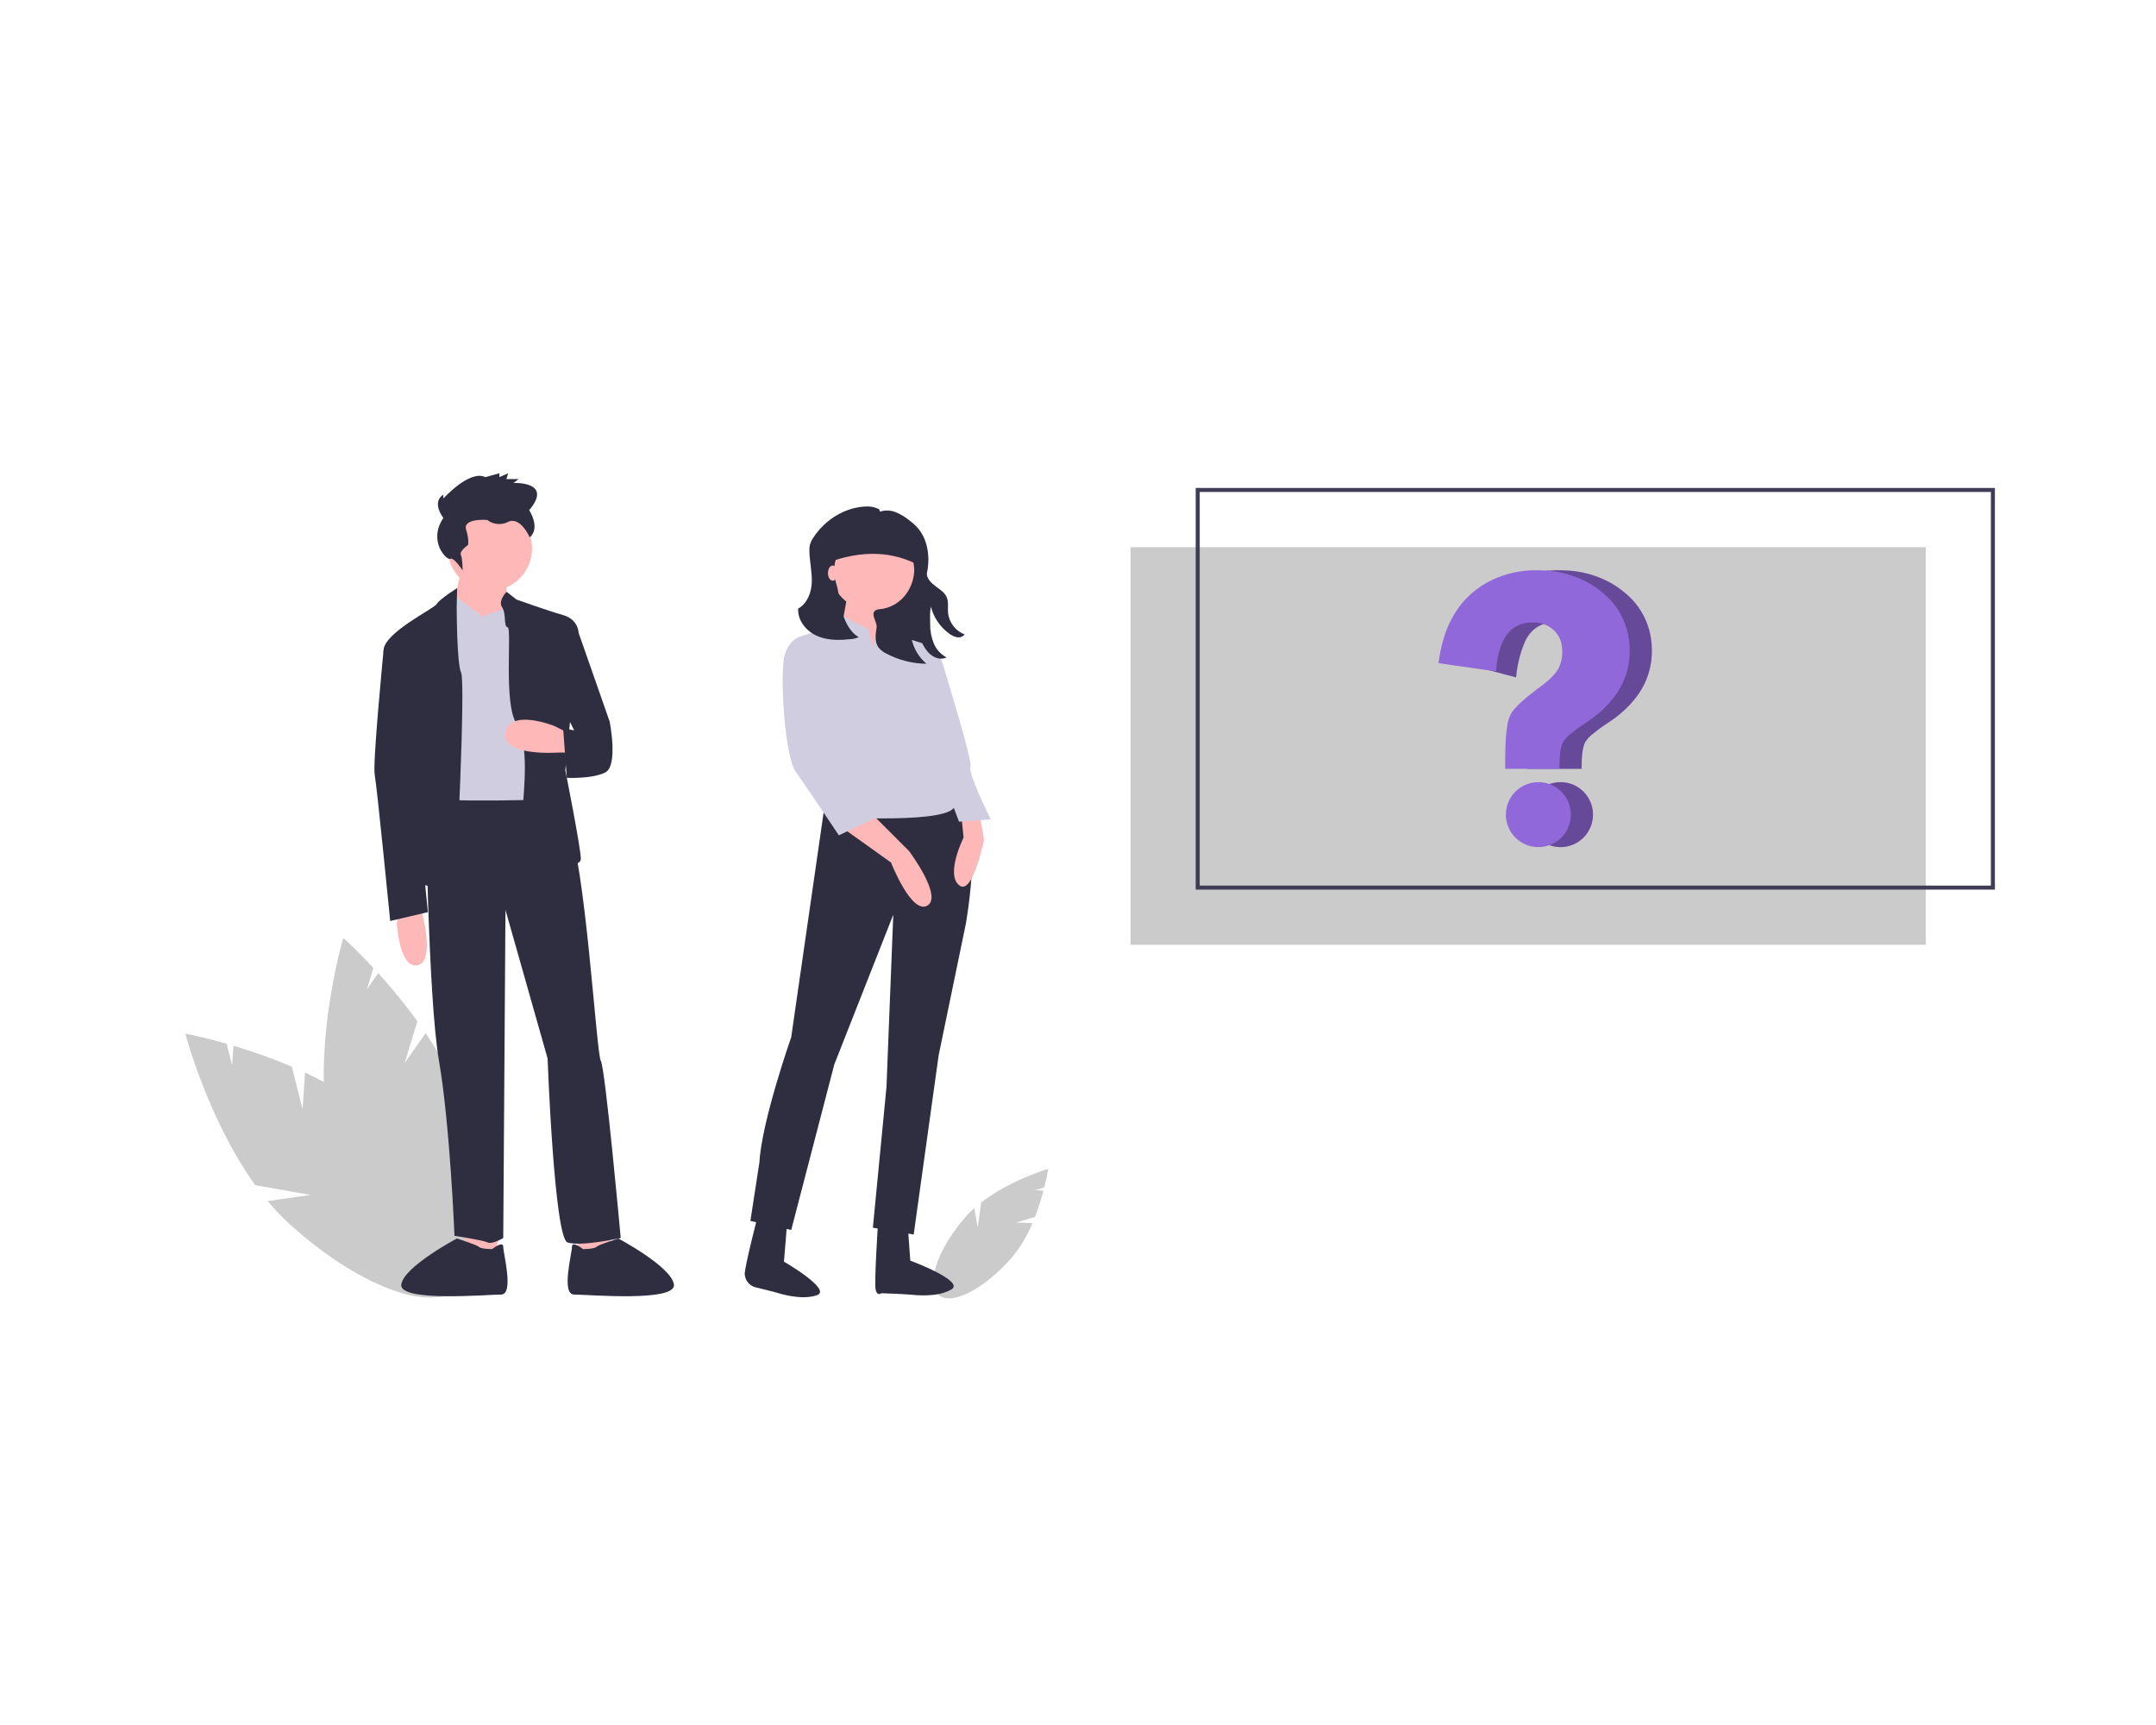 <?xml version="1.0" encoding="UTF-8"?> <!-- Generator: Adobe Illustrator 16.0.0, SVG Export Plug-In . SVG Version: 6.00 Build 0) --> <svg xmlns="http://www.w3.org/2000/svg" xmlns:xlink="http://www.w3.org/1999/xlink" version="1.1" id="Layer_1" x="0px" y="0px" width="500px" height="400px" viewBox="0 0 500 400" xml:space="preserve"> <g> <rect x="262.202" y="126.87" fill="#CBCBCB" width="184.414" height="92.208"></rect> <path fill="#CBCBCB" d="M235.644,283.473l4.366-1.258c0.776-2.008,1.438-4.057,1.981-6.138l-2.051-0.074l2.236-0.645 c0.646-2.581,0.912-4.332,0.912-4.332s-8.858,2.641-15.529,7.789l-0.823,5.774l-0.787-4.44c-0.727,0.645-1.411,1.334-2.05,2.063 c-6.423,7.383-9.218,15.468-6.243,18.055c2.976,2.587,10.593-1.3,17.016-8.685c1.987-2.398,3.595-5.085,4.769-7.97L235.644,283.473 z"></path> <path fill="#CBCBCB" d="M70.164,257.165l-2.489-9.818c-4.414-1.872-8.932-3.491-13.526-4.853l-0.315,4.562l-1.274-5.027 c-5.7-1.628-9.58-2.345-9.58-2.345s5.24,19.922,16.228,35.151l12.803,2.249l-9.946,1.434c1.383,1.664,2.868,3.238,4.449,4.715 c15.983,14.837,33.787,21.644,39.765,15.205c5.978-6.439-2.136-23.688-18.119-38.525c-4.955-4.6-11.181-8.291-17.411-11.195 L70.164,257.165z"></path> <path fill="#CBCBCB" d="M93.843,246.502l2.943-9.692c-2.812-3.883-5.84-7.606-9.071-11.146l-2.628,3.742l1.507-4.961 c-4.037-4.343-6.986-6.96-6.986-6.96s-5.813,19.761-4.279,38.479l9.797,8.542l-9.256-3.913c0.323,2.139,0.782,4.255,1.371,6.334 c6.015,20.965,17.735,35.993,26.182,33.572c8.445-2.423,10.418-21.382,4.403-42.344c-1.864-6.5-5.285-12.876-9.118-18.585 L93.843,246.502z"></path> <polygon fill="#FFB8B8" points="133.672,287.076 134.7,291.704 141.896,291.189 141.383,286.047 "></polygon> <polygon fill="#FFB8B8" points="115.68,287.076 114.652,291.704 107.456,291.189 107.97,286.047 "></polygon> <circle fill="#FFB8B8" cx="113.623" cy="127.207" r="9.767"></circle> <polygon fill="#FFB8B8" points="107.456,129.777 104.885,141.601 117.736,145.714 117.223,130.805 "></polygon> <path fill="#D0CDE1" d="M112.082,143.143l-6.468-4.896c0,0-1.242-1.786-1.757-0.244c-0.514,1.542-5.142,7.196-5.142,7.196 l3.599,42.152l27.244,0.514c0,0-10.645-49.137-12.004-47.444C116.193,142.115,112.596,142.115,112.082,143.143z"></path> <path fill="#2F2E41" d="M117.479,137.231c0,0-2.056,2.057-1.027,3.599c1.027,1.542,0.258,4.401,1.285,4.641 c1.027,0.243-1.027,17.72,2.056,22.346c3.084,4.626,1.542,16.45,1.542,18.505c0,2.056,3.085,14.394,3.085,14.394 s10.28,1.027,10.28-1.543c0-2.57-3.598-20.562-3.598-20.562l3.084-31.872c0,0,0-3.084-3.598-4.112 c-3.598-1.029-10.796-3.599-10.796-3.599L117.479,137.231z"></path> <path fill="#FFB8B8" d="M132.129,174.5h-2.57c0,0-13.365,1.028-12.336-4.626c1.027-5.655,11.309-1.542,11.309-1.542l3.084,1.542 L132.129,174.5z"></path> <path fill="#2F2E41" d="M106.022,136.366c0,0-4.222,2.664-4.735,3.691c-0.514,1.029-12.338,6.683-12.338,10.796 c0,4.112,3.599,8.739,3.599,8.739l4.627,45.236c0,0,7.71,2.572,8.224,0.514c0.515-2.055,2.571-47.291,1.544-49.347 c-1.029-2.056-1.029-15.422-1.029-15.422L106.022,136.366z"></path> <path fill="#FFB8B8" d="M92.548,210.998l-0.515,3.085c0,0,0.515,10.28,4.627,9.766c4.113-0.513,1.543-10.796,1.543-10.796 l-0.515-2.055H92.548z"></path> <path fill="#2F2E41" d="M98.716,184.781c0,0,0.515,46.265,3.085,61.172c2.571,14.906,3.598,40.608,3.598,40.608 s6.684,1.028,7.711,1.543c1.029,0.515,3.6-1.028,3.6-1.028l0.514-76.078l9.768,34.44c0,0,1.541,41.638,4.625,42.666 c3.084,1.027,12.338-1.028,12.338-1.028s-3.6-39.582-4.627-41.123c-1.028-1.542-3.599-46.779-7.711-55.003l-1.541-5.656 C130.074,185.294,100.773,186.323,98.716,184.781z"></path> <path fill="#2F2E41" d="M135.214,289.646c0,0-2.57-2.057-2.57-0.515s-2.569,11.053,0.514,11.053c3.085,0,23.646,1.798,23.133-2.312 c-0.515-4.113-12.884-10.681-12.884-10.681s-4.594,1.428-5.108,1.94C137.784,289.646,135.214,289.646,135.214,289.646z"></path> <path fill="#2F2E41" d="M114.139,289.646c0,0,2.57-2.057,2.57-0.515s2.569,11.053-0.516,11.053c-3.084,0-23.646,1.798-23.132-2.312 c0.515-4.113,12.884-10.681,12.884-10.681s4.595,1.428,5.108,1.94C111.567,289.646,114.139,289.646,114.139,289.646z"></path> <path fill="#2F2E41" d="M130.588,146.228l3.598,0.513l7.197,20.563c0,0,2.057,10.281-1.029,11.823 c-3.084,1.542-8.905,1.24-8.905,1.24l-0.86-11.521l2.569,0.513l-2.569-5.14V146.228z"></path> <path fill="#2F2E41" d="M91.521,148.798l-2.571,2.055c0,0-2.57,26.216-2.056,28.787c0.515,2.57,3.599,33.928,3.599,33.928 l8.738-2.058l-6.169-62.199L91.521,148.798z"></path> <path fill="#2F2E41" d="M102.818,120.109c0,0-2.843-3.607,0-5.412v0.902c0,0,6.094-6.764,9.75-4.96l3.25-0.902v0.902l2.03-0.902 l-0.405,1.354h2.843l-1.218,0.902c0,0,9.343-0.451,3.656,6.312c0,0,2.703,4.055,0.133,6.311c0,0-2.164-4.958-5.009-3.606 c-1.573,0.817-3.478,0.64-4.874-0.451c0,0-5.688-0.45-4.874,2.255c0.812,2.705,0.405,3.607,0.405,3.607s-2.032,1.353-1.624,2.254 c0.405,0.902,0.405,3.608,0.405,3.608s-2.031-3.156-2.844-2.707C103.632,130.028,99.163,125.519,102.818,120.109z"></path> <polygon fill="#2F2E41" points="214.262,152.394 192.646,152.931 189.737,127.157 214.262,127.157 "></polygon> <path fill="#2F2E41" d="M191.381,185.805l-7.889,54.702c0,0-6.838,19.461-7.364,28.928l-2.104,13.677l9.468,2.104l9.993-38.396 l13.676-34.715l-1.579,39.974l-3.155,32.611l9.468,1.576l5.786-41.551l6.312-30.507c0,0,4.733-26.299-2.629-28.93L191.381,185.805z "></path> <path fill="#2F2E41" d="M182.859,279.754l-1.054,12.801c0,0,11.267,6.515,7.652,7.778c-3.615,1.262-8.563-0.363-9.575-0.65 c-1.068-0.303-3.064-0.785-4.573-1.143c-1.435-0.328-2.488-1.556-2.598-3.021l-0.002-0.047c-0.092-1.576,3.462-15.265,3.462-15.265 L182.859,279.754z"></path> <path fill="#2F2E41" d="M210.22,280.075l0.886,12.241c0,0,12.83,4.766,9.522,6.695c-3.307,1.93-8.474,1.281-9.522,1.194 c-1.932-0.164-6.742-0.326-6.742-0.326s-0.89,0.771-1.279-0.759c-0.391-1.53,0.52-15.187,0.52-15.187L210.22,280.075z"></path> <circle fill="#FFB8B8" cx="202.427" cy="131.628" r="9.994"></circle> <polygon fill="#FFB8B8" points="196.642,137.414 194.537,148.986 203.479,153.195 205.582,138.466 "></polygon> <path fill="#FFB8B8" d="M195.589,192.116l11.047,7.89c0,0,4.733,12.099,8.415,9.994c3.681-2.104-4.208-12.624-4.208-12.624 l-8.941-8.942L195.589,192.116z"></path> <path fill="#FFB8B8" d="M227.147,188.434l1.053,6.312c0,0-2.63,13.149-5.786,10.519c-3.156-2.631,1.052-11.045,1.052-11.045 l-0.526-5.259L227.147,188.434z"></path> <path fill="#D0CDE1" d="M202.427,150.039l-1.052-4.209l-6.312-3.156l-2.104,2.631l-6.838,2.104l7.889,42.078 c0,0,26.826,1.579,27.353-2.63c0.524-4.208-5.26-15.78-5.26-15.78s1.577-5.785,1.051-8.941l-2.104-12.624l-8.415-2.629 l-1.923-2.326l-1.76,2.853L202.427,150.039z"></path> <path fill="#D0CDE1" d="M187.699,148.46l-1.577-1.051c0,0-3.156,0.526-4.208,4.734c-1.053,4.207,0,23.143,2.629,26.824 c2.631,3.682,9.994,14.727,9.994,14.727l9.994-4.732l-10.521-12.097l-2.63-15.253L187.699,148.46z"></path> <path fill="#D0CDE1" d="M210.843,150.564l4.208-1.052c0,0,2.63,1.052,3.681,4.734c1.054,3.682,6.839,22.091,6.312,23.669 c-0.525,1.579,4.733,12.098,4.733,12.098l-7.363,0.526l-4.207-11.045l-4.208-11.045L210.843,150.564z"></path> <path fill="#2F2E41" d="M185.105,141.118c2.107-1.156,3.09-3.754,3.158-6.158c0.07-2.403-0.512-4.782-0.558-7.186 c-0.024-0.492,0.018-0.984,0.124-1.466c0.176-0.597,0.447-1.16,0.807-1.667c2.741-4.2,7.505-7.154,12.523-7.202 c0.725-0.009,1.443,0.123,2.119,0.39c0.518,0.208,0.688,0.183,0.787,0.819c1.189-0.393,2.479-0.351,3.64,0.116 c1.149,0.468,2.223,1.107,3.183,1.896c0.57,0.424,1.107,0.89,1.608,1.393c2.651,2.748,3.263,6.981,2.494,10.722 c-0.25,1.217,0.949,2.391,1.94,3.138c0.991,0.746,2.136,1.432,2.623,2.573c0.47,1.099,0.212,2.355,0.307,3.547 c0.216,2.295,1.715,4.27,3.868,5.094c-0.439,0.525-1.13,0.769-1.8,0.634c-0.688-0.145-1.331-0.452-1.877-0.894 c-2.053-1.521-3.521-3.7-4.16-6.173c-0.292,1.324-0.179,2.691-0.168,4.047c-0.025,1.515,0.253,3.018,0.82,4.422 c0.575,1.409,1.632,2.571,2.98,3.281c-1.301,0.637-2.735,0.175-3.837-0.765c-1.058-1.002-1.819-2.273-2.209-3.677 c-0.739-2.242-1.039-4.604-0.883-6.959c-1.21,2.037-1.652,4.439-1.247,6.775c0.424,2.378,1.666,4.536,3.513,6.096 c-3.22-0.027-6.386-0.825-9.234-2.326c-0.736-0.333-1.384-0.832-1.894-1.458c-0.917-1.271-0.7-3.005-0.442-4.552 c0.203-1.223-1.324-2.99-0.45-3.869c0.26-0.255,0.607-0.405,0.974-0.417c2.666-0.2,5.088-1.627,6.555-3.864 c1.009-1.517,1.581-3.282,1.656-5.103c-0.003-5.127-4.161-9.283-9.29-9.279c-5.128,0.002-9.282,4.163-9.279,9.289 c0,0.932,0.14,1.857,0.416,2.747c0.316,1.027,0.542,2.08,0.677,3.146c0.157,1.238,0.409,2.461,0.752,3.661 c0.663,2.304,1.784,4.657,3.859,5.859c-0.726,0.312-1.504,0.477-2.294,0.486c-2.604,0.287-5.343,0.224-7.699-0.92 C186.811,146.168,184.938,143.733,185.105,141.118z"></path> <path fill="#2F2E41" d="M190.788,130.916c7.478-2.997,14.85-3.636,22.029,0v-6.04c0-2.173-1.762-3.935-3.935-3.935h-14.986 c-1.718,0-3.108,1.392-3.108,3.108l0,0V130.916z"></path> <ellipse fill="#FFB8B8" cx="193.115" cy="132.894" rx="1.102" ry="1.763"></ellipse> <path fill="#3F3D56" d="M462.643,206.288H277.295v-93.141h185.348V206.288z M278.229,205.354h183.48v-91.273h-183.48V205.354z"></path> <path fill="#9168DA" d="M369.432,188.908c-0.002,4.16-3.379,7.531-7.539,7.528c-4.16-0.003-7.531-3.379-7.528-7.539 c0.004-4.157,3.372-7.525,7.528-7.529c4.152-0.011,7.527,3.346,7.539,7.498C369.432,188.879,369.432,188.894,369.432,188.908z"></path> <path opacity="0.3" d="M369.432,188.908c-0.002,4.16-3.379,7.531-7.539,7.528 c-4.16-0.003-7.531-3.379-7.528-7.539c0.004-4.157,3.372-7.525,7.528-7.529c4.152-0.011,7.527,3.346,7.539,7.498 C369.432,188.879,369.432,188.894,369.432,188.908z"></path> <path fill="#9168DA" d="M383.088,150.903c0.013,2.464-0.495,4.903-1.49,7.157c-0.432,0.97-0.948,1.898-1.545,2.776 c-1.236,1.788-2.721,3.391-4.407,4.762c-0.29,0.243-0.607,0.495-1.032,0.821c-0.531,0.397-1.125,0.813-1.807,1.261 c-1.203,0.779-2.361,1.625-3.469,2.535c-0.656,0.511-1.226,1.126-1.685,1.821c-0.573,1.003-0.864,2.946-0.864,5.774v0.466h-12.585 v-2.184c0-1.708,0.042-3.146,0.121-4.397c0.058-1.133,0.176-2.263,0.355-3.384c0.123-0.987,0.421-1.942,0.878-2.824 c0.826-1.378,2.819-3.25,6.088-5.723c0.139-0.104,0.279-0.211,0.423-0.318c0.136-0.093,0.266-0.191,0.402-0.293 c1.132-0.805,2.174-1.728,3.108-2.754c0.274-0.32,0.526-0.658,0.756-1.01l0.061-0.094c0.733-1.295,1.092-2.769,1.036-4.257 c0.005-0.377-0.021-0.752-0.073-1.125c-0.146-1.454-0.82-2.802-1.896-3.79c-1.167-1.07-2.671-1.698-4.253-1.776 c-0.201-0.017-0.387-0.022-0.579-0.022c-0.743-0.004-1.485,0.083-2.208,0.262c-1.354,0.334-2.569,1.085-3.473,2.146 c-0.479,0.566-0.888,1.189-1.213,1.853c-1.104,2.544-1.809,5.243-2.092,8.002l-0.048,0.49l-11.849-3.156V148.7 c0.057-0.21,0.117-0.42,0.184-0.625c0.756-2.62,1.961-5.089,3.562-7.296c0.685-0.937,1.454-1.807,2.302-2.6 c0.2-0.201,0.42-0.397,0.64-0.589c1.425-1.237,3.008-2.28,4.71-3.099l0.149-0.07c3.221-1.489,6.735-2.236,10.283-2.185 c0.369,0,0.804,0.004,1.233,0.029c3.525,0.088,6.987,0.971,10.125,2.581c1.41,0.729,2.73,1.619,3.936,2.652 c3.383,2.757,5.561,6.721,6.073,11.054C383.039,149.331,383.088,150.117,383.088,150.903z"></path> <path opacity="0.3" d="M383.088,150.903c0.013,2.464-0.495,4.903-1.49,7.157 c-0.432,0.97-0.948,1.898-1.545,2.776c-1.236,1.788-2.721,3.391-4.407,4.762c-0.29,0.243-0.607,0.495-1.032,0.821 c-0.531,0.397-1.125,0.813-1.807,1.261c-1.203,0.779-2.361,1.625-3.469,2.535c-0.656,0.511-1.226,1.126-1.685,1.821 c-0.573,1.003-0.864,2.946-0.864,5.774v0.466h-12.585v-2.184c0-1.708,0.042-3.146,0.121-4.397c0.058-1.133,0.176-2.263,0.355-3.384 c0.123-0.987,0.421-1.942,0.878-2.824c0.826-1.378,2.819-3.25,6.088-5.723c0.139-0.104,0.279-0.211,0.423-0.318 c0.136-0.093,0.266-0.191,0.402-0.293c1.132-0.805,2.174-1.728,3.108-2.754c0.274-0.32,0.526-0.658,0.756-1.01l0.061-0.094 c0.733-1.295,1.092-2.769,1.036-4.257c0.005-0.377-0.021-0.752-0.073-1.125c-0.146-1.454-0.82-2.802-1.896-3.79 c-1.167-1.07-2.671-1.698-4.253-1.776c-0.201-0.017-0.387-0.022-0.579-0.022c-0.743-0.004-1.485,0.083-2.208,0.262 c-1.354,0.334-2.569,1.085-3.473,2.146c-0.479,0.566-0.888,1.189-1.213,1.853c-1.104,2.544-1.809,5.243-2.092,8.002l-0.048,0.49 l-11.849-3.156V148.7c0.057-0.21,0.117-0.42,0.184-0.625c0.756-2.62,1.961-5.089,3.562-7.296c0.685-0.937,1.454-1.807,2.302-2.6 c0.2-0.201,0.42-0.397,0.64-0.589c1.425-1.237,3.008-2.28,4.71-3.099l0.149-0.07c3.221-1.489,6.735-2.236,10.283-2.185 c0.369,0,0.804,0.004,1.233,0.029c3.525,0.088,6.987,0.971,10.125,2.581c1.41,0.729,2.73,1.619,3.936,2.652 c3.383,2.757,5.561,6.721,6.073,11.054C383.039,149.331,383.088,150.117,383.088,150.903z"></path> <path fill="#9168DA" d="M364.297,188.908c-0.003,4.16-3.379,7.531-7.54,7.528c-4.16-0.003-7.53-3.379-7.527-7.539 c0.002-4.157,3.372-7.525,7.527-7.529c4.153-0.011,7.528,3.346,7.54,7.498C364.297,188.879,364.297,188.894,364.297,188.908z"></path> <path fill="#9168DA" d="M377.951,150.903c0.016,2.464-0.493,4.903-1.489,7.157c-0.432,0.97-0.948,1.898-1.545,2.776 c-1.236,1.788-2.721,3.391-4.406,4.762c-0.291,0.243-0.607,0.495-1.032,0.821c-0.533,0.397-1.125,0.813-1.807,1.261 c-1.204,0.779-2.362,1.625-3.469,2.535c-0.656,0.511-1.226,1.126-1.686,1.821c-0.573,1.003-0.863,2.946-0.863,5.774v0.466h-12.585 v-2.184c0-1.708,0.041-3.146,0.121-4.397c0.058-1.133,0.176-2.263,0.354-3.384c0.123-0.987,0.421-1.942,0.877-2.824 c0.827-1.378,2.82-3.25,6.088-5.723c0.141-0.104,0.28-0.211,0.426-0.318c0.134-0.093,0.266-0.191,0.4-0.293 c1.133-0.805,2.175-1.728,3.11-2.754c0.272-0.32,0.525-0.658,0.756-1.01l0.061-0.094c0.731-1.295,1.09-2.769,1.035-4.257 c0.005-0.377-0.021-0.752-0.073-1.125c-0.146-1.454-0.82-2.802-1.896-3.79c-1.168-1.07-2.672-1.698-4.253-1.776 c-0.201-0.017-0.388-0.022-0.579-0.022c-0.744-0.004-1.485,0.083-2.208,0.262c-1.354,0.334-2.57,1.085-3.474,2.146 c-0.479,0.566-0.887,1.189-1.213,1.853c-0.841,1.677-1.388,3.899-1.624,6.602l-0.048,0.49l-13.322-1.901l0.065-0.462 c0.233-1.774,0.61-3.528,1.125-5.242c0.756-2.62,1.961-5.089,3.562-7.296c0.684-0.937,1.455-1.807,2.301-2.6 c0.201-0.201,0.42-0.397,0.64-0.589c1.426-1.237,3.01-2.28,4.711-3.099l0.15-0.07c3.221-1.489,6.734-2.236,10.283-2.185 c0.368,0,0.802,0.004,1.232,0.029c3.525,0.088,6.986,0.971,10.125,2.581c1.409,0.729,2.73,1.619,3.935,2.652 c3.383,2.757,5.562,6.721,6.075,11.054C377.906,149.331,377.951,150.117,377.951,150.903z"></path> </g> </svg> 